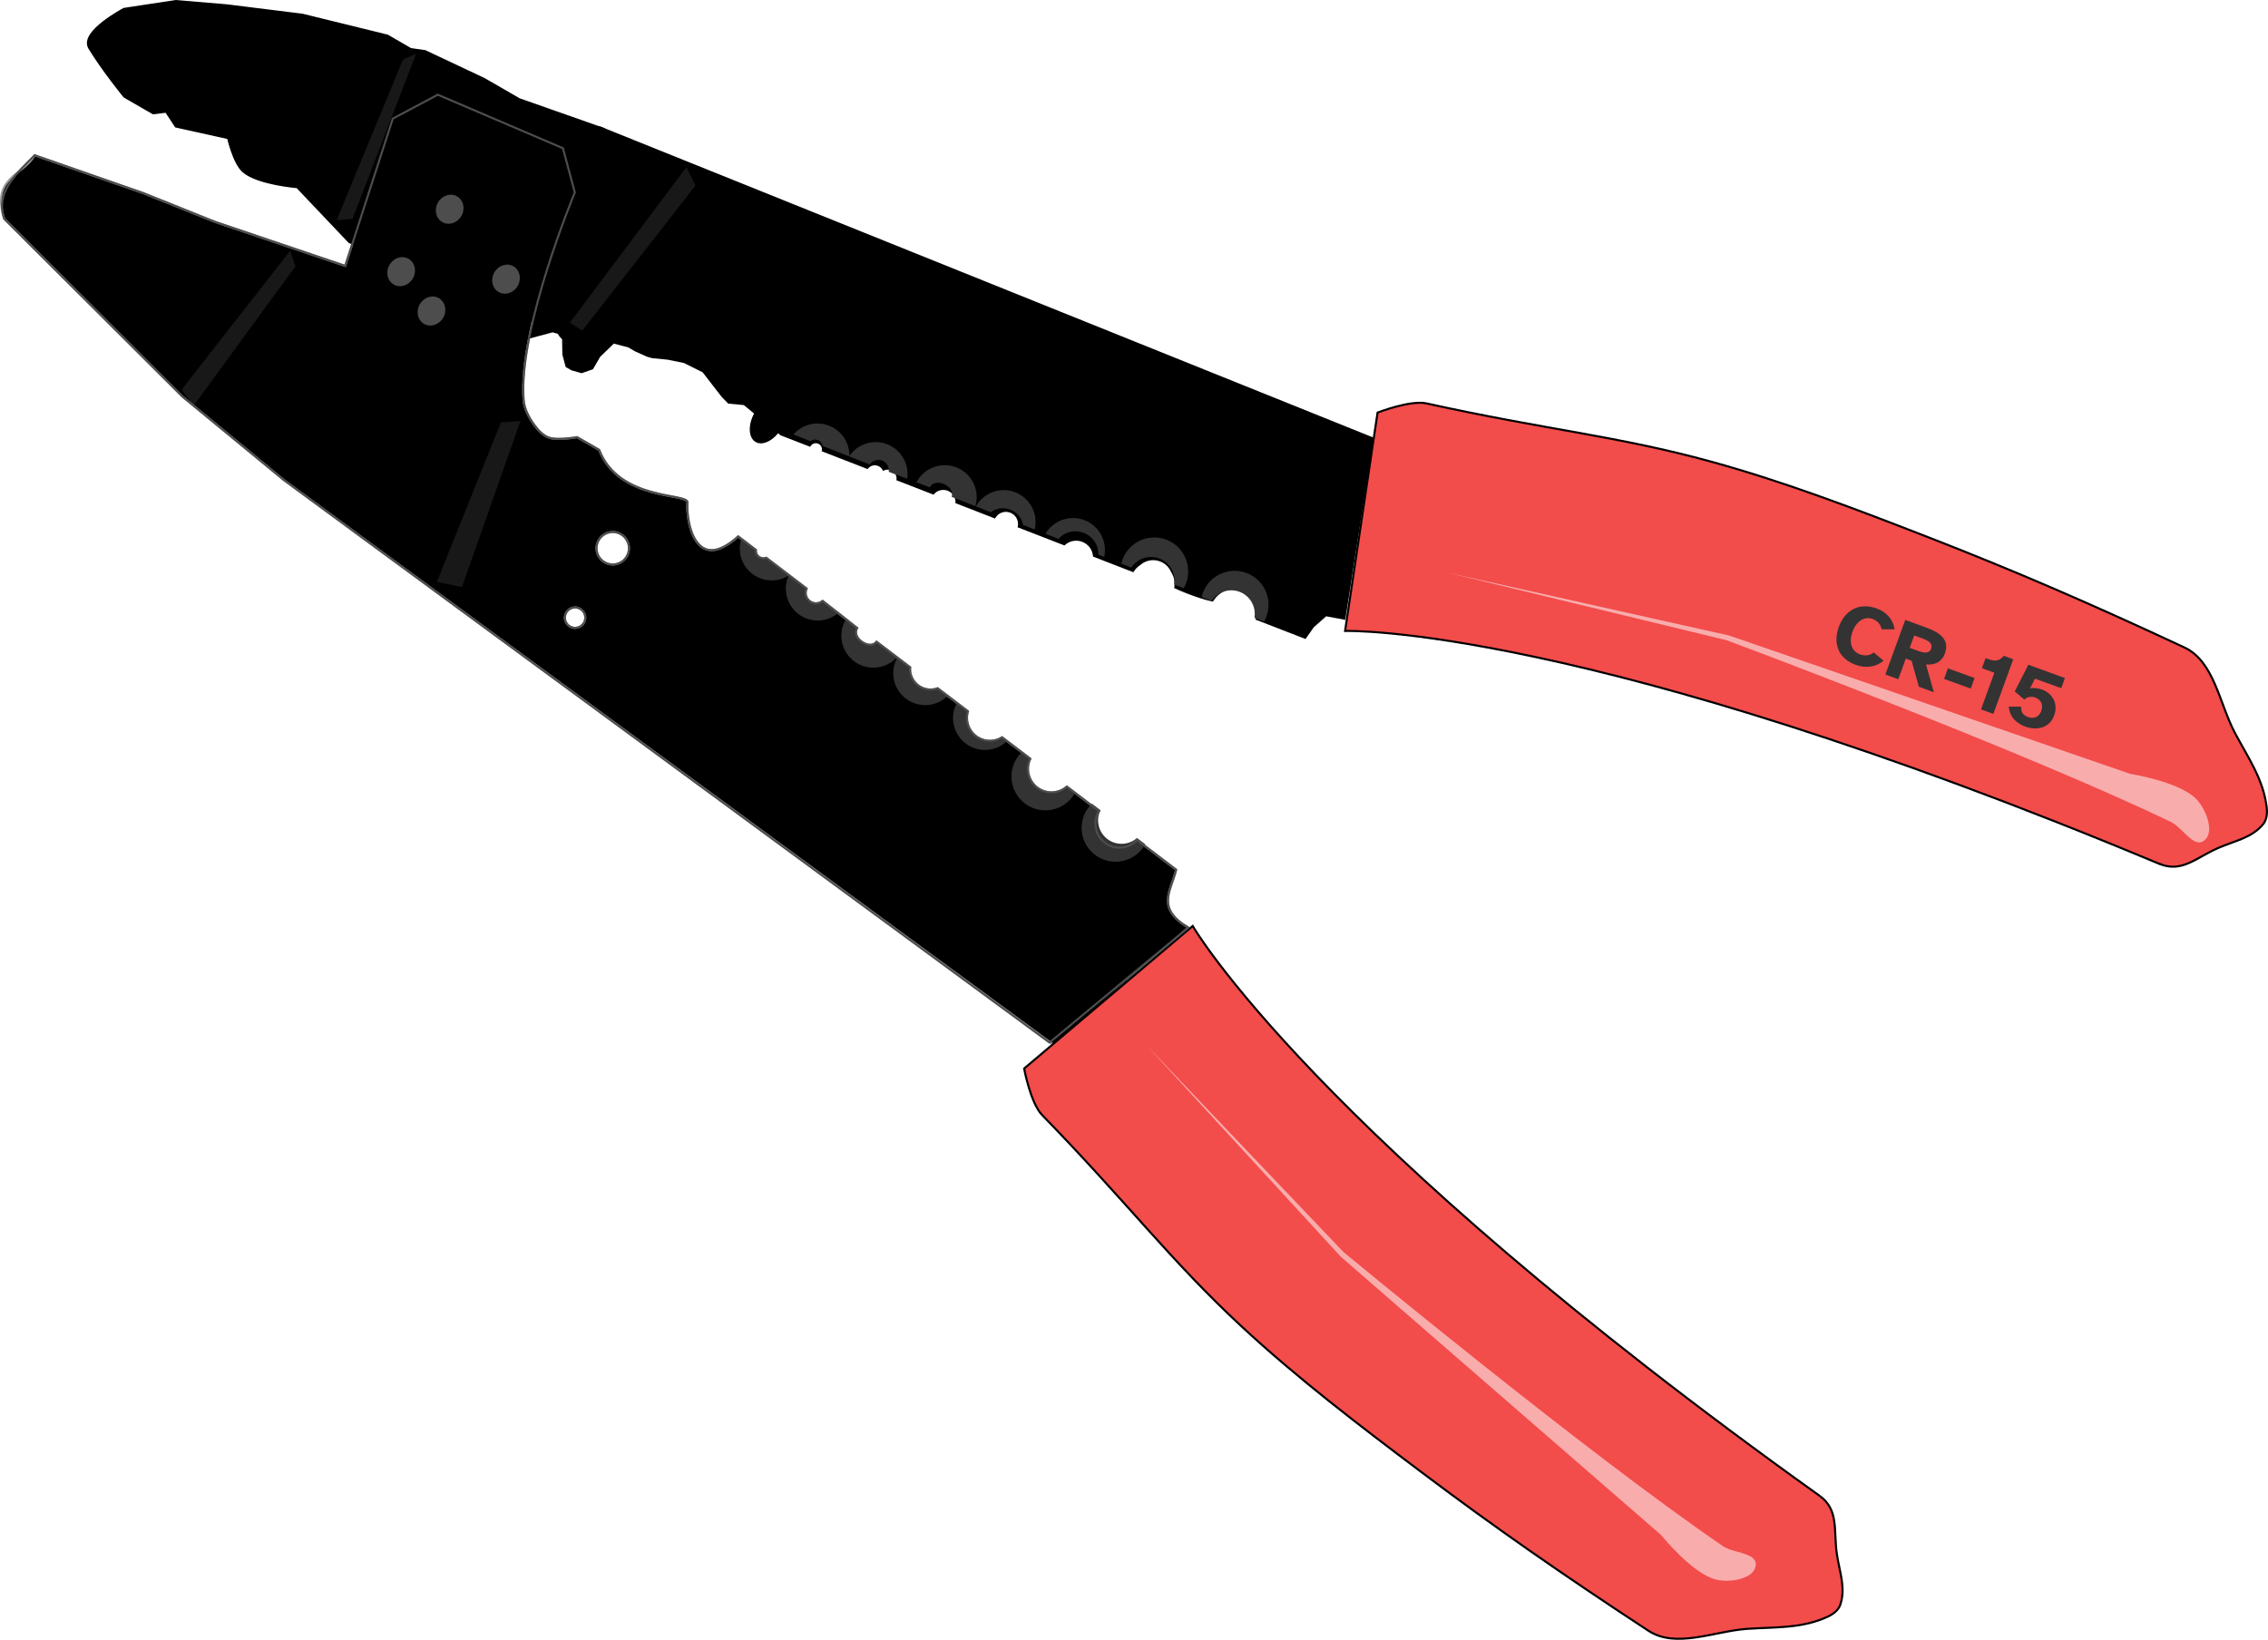<?xml version="1.0" encoding="UTF-8" standalone="no"?>
<!-- Created with Inkscape (http://www.inkscape.org/) -->

<svg
   xmlns:dc="http://purl.org/dc/elements/1.1/"
   xmlns:cc="http://creativecommons.org/ns#"
   xmlns:rdf="http://www.w3.org/1999/02/22-rdf-syntax-ns#"
   xmlns:svg="http://www.w3.org/2000/svg"
   xmlns="http://www.w3.org/2000/svg"
   xmlns:sodipodi="http://sodipodi.sourceforge.net/DTD/sodipodi-0.dtd"
   xmlns:inkscape="http://www.inkscape.org/namespaces/inkscape"
   width="127.175mm"
   height="91.963mm"
   viewBox="0 0 127.175 91.963"
   version="1.1"
   id="svg8"
   sodipodi:docname="wire-crimper.svg"
   inkscape:version="0.92.5 (0.92.5+69)"
   inkscape:export-filename="/home/algot/Documents/runeman.org/clipart/2022/wire-crimper.png"
   inkscape:export-xdpi="59.676704"
   inkscape:export-ydpi="59.676704">
  <title
     id="title1194">Crimping Tools</title>
  <defs
     id="defs2">
    <filter
       inkscape:collect="always"
       style="color-interpolation-filters:sRGB"
       id="filter853"
       x="-0.029"
       width="1.059"
       y="-0.129"
       height="1.259">
      <feGaussianBlur
         inkscape:collect="always"
         stdDeviation="0.475"
         id="feGaussianBlur855" />
    </filter>
    <filter
       inkscape:collect="always"
       style="color-interpolation-filters:sRGB"
       id="filter1096"
       x="-0.384"
       width="1.768"
       y="-0.103"
       height="1.206">
      <feGaussianBlur
         inkscape:collect="always"
         stdDeviation="0.381"
         id="feGaussianBlur1098" />
    </filter>
    <filter
       inkscape:collect="always"
       style="color-interpolation-filters:sRGB"
       id="filter1100"
       x="-0.336"
       width="1.672"
       y="-0.12"
       height="1.239">
      <feGaussianBlur
         inkscape:collect="always"
         stdDeviation="0.441"
         id="feGaussianBlur1102" />
    </filter>
    <filter
       inkscape:collect="always"
       style="color-interpolation-filters:sRGB"
       id="filter1104"
       x="-0.401"
       width="1.803"
       y="-0.085"
       height="1.17">
      <feGaussianBlur
         inkscape:collect="always"
         stdDeviation="0.314"
         id="feGaussianBlur1106" />
    </filter>
    <filter
       inkscape:collect="always"
       style="color-interpolation-filters:sRGB"
       id="filter1108"
       x="-0.336"
       width="1.671"
       y="-0.09"
       height="1.18">
      <feGaussianBlur
         inkscape:collect="always"
         stdDeviation="0.333"
         id="feGaussianBlur1110" />
    </filter>
  </defs>
  <sodipodi:namedview
     id="base"
     pagecolor="#ffffff"
     bordercolor="#666666"
     borderopacity="1.0"
     inkscape:pageopacity="0.0"
     inkscape:pageshadow="2"
     inkscape:zoom="0.70710678"
     inkscape:cx="-28.915713"
     inkscape:cy="131.49526"
     inkscape:document-units="mm"
     inkscape:current-layer="layer1"
     showgrid="false"
     inkscape:snap-global="false"
     inkscape:window-width="1366"
     inkscape:window-height="703"
     inkscape:window-x="0"
     inkscape:window-y="0"
     inkscape:window-maximized="1" />
  <g
     inkscape:label="drawing"
     inkscape:groupmode="layer"
     id="layer1"
     style="opacity:1"
     transform="translate(-61.63,-91.331)">
    <path
       style="opacity:1;fill:#000000;stroke:#999999;stroke-width:0.115;stroke-linecap:butt;stroke-linejoin:miter;stroke-opacity:1"
       d="m 93.195,99.643 -7.016,-3.001 -2.524,1.342 -2.668,8.258 -7.319,-2.476 -3.977,-1.596 -6.118,-2.132 c -0.624,1.14 -2.462,1.213 -1.707,3.563 l 9.992,9.968 5.693,4.686 43.192,31.695 7.517,-6.601 c -1.828,-1.09 -0.977,-2.029 -0.678,-3.242 l -2.195,-1.671 c -0.426,0.462 -1.115,0.567 -1.659,0.253 -0.642,-0.371 -0.862,-1.193 -0.491,-1.835 0.008,-0.012 0.015,-0.024 0.024,-0.036 l -1.807,-1.375 c -0.424,0.369 -1.035,0.429 -1.522,0.148 -0.596,-0.344 -0.826,-1.089 -0.529,-1.71 l -1.578,-1.202 c -0.404,0.253 -0.915,0.263 -1.328,0.025 -0.516,-0.299 -0.76,-0.912 -0.59,-1.484 l -1.696,-1.291 c -0.321,0.119 -0.679,0.089 -0.976,-0.083 -0.387,-0.224 -0.609,-0.65 -0.57,-1.094 l -1.879,-1.431 c -0.203,0.233 -0.49,0.2 -0.758,0.046 -0.309,-0.178 -0.511,-0.509 -0.333,-0.818 -0.64,-0.511 -1.287,-1.015 -1.936,-1.518 -0.188,0.154 -0.451,0.175 -0.661,0.054 -0.26,-0.151 -0.364,-0.475 -0.239,-0.748 -0.751,-0.576 -1.504,-1.151 -2.259,-1.725 -0.122,0.048 -0.258,0.038 -0.372,-0.027 -0.147,-0.085 -0.23,-0.248 -0.212,-0.417 -0.331,-0.252 -0.661,-0.503 -0.992,-0.756 -2.383,2.158 -2.927,-0.781 -2.845,-1.908 0.039,-0.531 -3.838,-0.067 -4.951,-2.943 l -1.238,-0.715 c 0,0 -1.095,0.204 -1.593,0.021 -0.336,-0.124 -0.599,-0.418 -0.81,-0.708 -0.297,-0.409 -0.554,-0.89 -0.595,-1.393 -0.323,-3.983 2.871,-11.64 2.871,-11.64 z m 3.249,21.647 c 0.435,0.251 0.584,0.807 0.333,1.242 -0.251,0.435 -0.807,0.584 -1.242,0.333 -0.435,-0.251 -0.584,-0.807 -0.333,-1.242 0.251,-0.435 0.807,-0.584 1.242,-0.333 z m -2.28,4.185 c 0.274,0.158 0.367,0.509 0.209,0.782 -0.158,0.274 -0.508,0.367 -0.782,0.209 -0.274,-0.158 -0.368,-0.508 -0.21,-0.782 0.158,-0.274 0.509,-0.368 0.783,-0.21 z"
       id="path880"
       inkscape:connector-curvature="0"
       sodipodi:nodetypes="ccccccccccccccccccccccccccccccccccccscccscccsssssccccc" />
    <path
       style="fill:#f24c4b;fill-opacity:1;stroke:#000000;stroke-width:0.115;stroke-linecap:butt;stroke-linejoin:miter;stroke-opacity:1"
       d="m 182.704,139.774 c -32.24,-13.479 -45.65,-13.059 -45.65,-13.059 l 1.821,-12.246 c 0,0 1.837,-0.715 2.746,-0.514 6.702,1.48 10.725,1.825 15.961,3.266 4.164,1.146 8.21,2.699 12.235,4.264 4.835,1.88 9.116,3.737 14.294,6.153 1.681,0.784 1.966,3.149 2.835,4.786 0.749,1.411 1.595,2.595 1.786,4.18 0.038,0.317 0.01,0.691 -0.192,0.939 -0.639,0.783 -1.598,0.938 -2.524,1.342 -1.26,0.549 -2.044,1.417 -3.312,0.887 z"
       id="path21"
       inkscape:connector-curvature="0"
       sodipodi:nodetypes="sccsssssssss" />
    <g
       aria-label="CR-15"
       transform="matrix(1.076,0.392,-0.392,1.076,100.57,-78.595)"
       style="font-style:normal;font-variant:normal;font-weight:bold;font-stretch:normal;font-size:4.261px;line-height:1.25;font-family:'Atkinson Hyperlegible';-inkscape-font-specification:'Atkinson Hyperlegible Bold';text-align:center;letter-spacing:0px;word-spacing:0px;text-anchor:middle;fill:#333333;stroke-width:0.133"
       id="text25">
      <path
         d="m 115.372,150.547 c 0.537,0 0.971,-0.251 1.202,-0.656 l -0.592,-0.217 c -0.132,0.247 -0.392,0.32 -0.605,0.32 -0.405,0 -0.716,-0.324 -0.716,-0.92 0,-0.579 0.311,-0.92 0.707,-0.92 0.23,0 0.464,0.094 0.592,0.324 l 0.597,-0.217 c -0.217,-0.401 -0.631,-0.66 -1.167,-0.66 -0.882,0 -1.44,0.575 -1.44,1.474 0,0.908 0.537,1.474 1.423,1.474 z"
         style="font-style:normal;font-variant:normal;font-weight:bold;font-stretch:normal;font-family:'Atkinson Hyperlegible';-inkscape-font-specification:'Atkinson Hyperlegible Bold';fill:#333333;stroke-width:0.133"
         id="path1145"
         inkscape:connector-curvature="0" />
      <path
         d="m 117.562,150.496 v -1.074 h 0.303 l 0.771,1.074 h 0.78 l -0.827,-1.146 c 0.541,-0.145 0.686,-0.494 0.686,-0.818 0,-0.707 -0.554,-0.882 -1.291,-0.882 h -1.095 v 2.846 z m 0,-2.28 h 0.443 c 0.315,0 0.558,0.06 0.558,0.324 0,0.264 -0.243,0.32 -0.558,0.32 h -0.443 z"
         style="font-style:normal;font-variant:normal;font-weight:bold;font-stretch:normal;font-family:'Atkinson Hyperlegible';-inkscape-font-specification:'Atkinson Hyperlegible Bold';fill:#333333;stroke-width:0.133"
         id="path1147"
         inkscape:connector-curvature="0" />
      <path
         d="m 121.052,149.712 v -0.55 h -1.389 v 0.55 z"
         style="font-style:normal;font-variant:normal;font-weight:bold;font-stretch:normal;font-family:'Atkinson Hyperlegible';-inkscape-font-specification:'Atkinson Hyperlegible Bold';fill:#333333;stroke-width:0.133"
         id="path1149"
         inkscape:connector-curvature="0" />
      <path
         d="m 121.227,148.587 h 0.648 v 1.909 h 0.643 v -2.846 h -0.49 c -0.153,0.383 -0.354,0.413 -0.801,0.413 z"
         style="font-style:normal;font-variant:normal;font-weight:bold;font-stretch:normal;font-family:'Atkinson Hyperlegible';-inkscape-font-specification:'Atkinson Hyperlegible Bold';fill:#333333;stroke-width:0.133"
         id="path1151"
         inkscape:connector-curvature="0" />
      <path
         d="m 124.192,150.547 c 0.614,0 1.15,-0.341 1.15,-0.993 0,-0.66 -0.49,-0.993 -0.997,-0.993 -0.2,0 -0.435,0.055 -0.567,0.149 l 0.064,-0.533 h 1.368 v -0.528 h -1.905 l -0.179,1.457 0.575,0.213 c 0.098,-0.179 0.26,-0.277 0.469,-0.277 0.264,0 0.503,0.162 0.503,0.511 0,0.332 -0.217,0.511 -0.516,0.511 -0.209,0 -0.405,-0.089 -0.486,-0.366 l -0.562,0.205 c 0.179,0.422 0.588,0.643 1.082,0.643 z"
         style="font-style:normal;font-variant:normal;font-weight:bold;font-stretch:normal;font-family:'Atkinson Hyperlegible';-inkscape-font-specification:'Atkinson Hyperlegible Bold';fill:#333333;stroke-width:0.133"
         id="path1153"
         inkscape:connector-curvature="0" />
    </g>
    <path
       style="opacity:0.733;fill:#ffffff;stroke:none;stroke-width:0.265px;stroke-linecap:butt;stroke-linejoin:miter;stroke-opacity:1;filter:url(#filter853)"
       d="m 120.121,134.281 13.494,-4.233 20.376,-3.952 c 0,0 2.285,-0.885 3.437,-0.546 0.661,0.195 1.615,0.964 1.323,1.587 -0.262,0.559 -1.236,-0.047 -1.852,0 -8.184,0.619 -23.283,3.175 -23.283,3.175 z"
       id="path27"
       inkscape:connector-curvature="0"
       sodipodi:nodetypes="cccssscc"
       transform="matrix(0.992,0.573,-0.573,0.992,100.57,-78.595)" />
    <path
       sodipodi:nodetypes="sccsssssssss"
       inkscape:connector-curvature="0"
       id="path857"
       d="M 163.641,175.202 C 135.21,154.885 128.509,143.262 128.509,143.262 l -9.453,7.994 c 0,0 0.359,1.938 1.009,2.606 4.786,4.919 7.197,8.158 11.178,11.851 3.166,2.937 6.616,5.56 10.066,8.158 4.144,3.121 7.976,5.784 12.756,8.915 1.551,1.016 3.712,0.014 5.562,-0.109 1.594,-0.106 3.045,-0.01 4.494,-0.682 0.29,-0.134 0.593,-0.356 0.697,-0.658 0.329,-0.955 -0.043,-1.853 -0.188,-2.853 -0.196,-1.36 0.129,-2.484 -0.989,-3.283 z"
       style="fill:#f24c4b;fill-opacity:1;stroke:#000000;stroke-width:0.115;stroke-linecap:butt;stroke-linejoin:miter;stroke-opacity:1" />
    <path
       sodipodi:nodetypes="cccssscc"
       inkscape:connector-curvature="0"
       id="path859"
       d="m 117.74,173.704 13.494,-4.233 20.376,-3.952 c 0,0 2.285,-0.885 3.437,-0.546 0.661,0.195 1.615,0.964 1.323,1.587 -0.262,0.559 -1.236,-0.047 -1.852,0 -8.184,0.619 -23.283,3.175 -23.283,3.175 z"
       style="opacity:0.733;fill:#ffffff;stroke:none;stroke-width:0.265px;stroke-linecap:butt;stroke-linejoin:miter;stroke-opacity:1;filter:url(#filter853)"
       transform="matrix(0.992,0.573,0.573,-0.992,-90.476,254.73)" />
    <path
       style="opacity:1;fill:#333333;fill-opacity:1;stroke:none;stroke-width:0.115;stroke-linecap:round;stroke-linejoin:bevel;stroke-miterlimit:4;stroke-dasharray:none"
       d="m 105.864,123.581 a 1.79,1.79 45 0 0 0.725,2.31 1.79,1.79 45 0 0 2.039,-0.176 c -0.291,-0.227 -0.579,-0.457 -0.871,-0.683 -0.188,0.154 -0.451,0.175 -0.661,0.054 -0.26,-0.151 -0.364,-0.475 -0.239,-0.748 -0.33,-0.253 -0.662,-0.505 -0.992,-0.758 z"
       id="path903"
       inkscape:connector-curvature="0" />
    <path
       style="fill:#333333;stroke:none;stroke-width:0.303px;stroke-linecap:butt;stroke-linejoin:miter;stroke-opacity:1"
       d="m 103.198,121.548 a 1.79,1.79 45 0 0 0.809,2.093 1.79,1.79 45 0 0 1.87,-0.051 c -0.426,-0.326 -0.852,-0.651 -1.279,-0.977 a 0.43,0.43 0 0 1 -0.372,-0.027 0.43,0.43 0 0 1 -0.212,-0.417 c -0.272,-0.207 -0.544,-0.414 -0.816,-0.621 z"
       id="path905"
       inkscape:connector-curvature="0" />
    <path
       style="opacity:1;fill:#333333;fill-opacity:1;stroke:none;stroke-width:0.115;stroke-linecap:round;stroke-linejoin:bevel;stroke-miterlimit:4;stroke-dasharray:none"
       d="m 109.067,126.06 a 1.79,1.79 45 0 0 -0.018,0.028 1.79,1.79 45 0 0 0.655,2.446 1.79,1.79 45 0 0 2.218,-0.346 l -1.138,-0.866 c -0.203,0.233 -0.49,0.2 -0.758,0.046 -0.309,-0.178 -0.511,-0.509 -0.333,-0.818 -0.207,-0.165 -0.418,-0.327 -0.626,-0.491 z"
       id="circle912"
       inkscape:connector-curvature="0" />
    <path
       style="opacity:1;fill:#333333;fill-opacity:1;stroke:none;stroke-width:0.115;stroke-linecap:round;stroke-linejoin:bevel;stroke-miterlimit:4;stroke-dasharray:none"
       d="m 111.948,128.208 a 1.79,1.79 45 0 0 0.666,2.427 1.79,1.79 45 0 0 2.154,-0.281 l -0.557,-0.424 c -0.321,0.119 -0.679,0.089 -0.976,-0.083 -0.387,-0.224 -0.609,-0.65 -0.57,-1.094 z"
       id="circle914"
       inkscape:connector-curvature="0" />
    <path
       style="opacity:1;fill:#333333;fill-opacity:1;stroke:none;stroke-width:0.115;stroke-linecap:round;stroke-linejoin:bevel;stroke-miterlimit:4;stroke-dasharray:none"
       d="m 115.286,130.749 a 1.79,1.79 45 0 0 0.68,2.4 1.79,1.79 45 0 0 2.133,-0.259 l -0.275,-0.21 c -0.404,0.253 -0.915,0.263 -1.328,0.025 -0.516,-0.299 -0.76,-0.912 -0.59,-1.484 z"
       id="circle916"
       inkscape:connector-curvature="0" />
    <path
       style="opacity:1;fill:#333333;fill-opacity:1;stroke:none;stroke-width:0.122;stroke-linecap:round;stroke-linejoin:bevel;stroke-miterlimit:4;stroke-dasharray:none"
       d="m 118.922,133.517 a 1.9,1.9 0 0 0 -0.319,0.408 1.9,1.9 0 0 0 0.695,2.595 1.9,1.9 0 0 0 2.595,-0.695 1.9,1.9 0 0 0 0.017,-0.032 l -0.459,-0.349 c -0.424,0.369 -1.035,0.429 -1.522,0.148 -0.596,-0.344 -0.826,-1.089 -0.529,-1.71 z"
       id="circle918"
       inkscape:connector-curvature="0" />
    <path
       style="opacity:1;fill:#000000;fill-opacity:1;stroke:none;stroke-width:0.115;stroke-linecap:round;stroke-linejoin:bevel;stroke-miterlimit:4;stroke-dasharray:none"
       d="m 138.653,115.875 -43.411,-17.469 -4.023,11.937 1.397,-0.374 0.29,0.083 0.09,0.137 0.153,0.173 0.014,0.852 0.187,0.699 0.317,0.183 0.579,0.165 0.636,-0.224 0.402,-0.696 0.765,-0.74 0.806,0.212 0.38,0.219 0.669,0.302 0.29,0.083 0.879,0.086 0.906,0.185 1.049,0.521 1.063,1.373 0.37,0.382 0.879,0.085 0.574,0.472 c -0.352,0.665 -0.314,1.366 0.088,1.598 0.343,0.197 0.859,-0.003 1.259,-0.489 l 0.139,0.114 1.663,0.645 c 0.005,-0.011 0.01,-0.02 0.015,-0.03 0.095,-0.165 0.305,-0.221 0.47,-0.126 0.14,0.081 0.205,0.249 0.155,0.404 l 2.577,1 c 0.146,-0.21 0.429,-0.273 0.65,-0.145 0.098,0.057 0.173,0.145 0.213,0.25 0.156,-0.094 0.351,-0.097 0.51,-0.006 0.184,0.107 0.281,0.318 0.242,0.528 l 2.083,0.808 c 0.21,-0.272 0.589,-0.346 0.887,-0.175 0.23,0.133 0.363,0.387 0.341,0.652 l 2.219,0.862 c 0.006,-0.011 0.011,-0.022 0.018,-0.034 0.188,-0.326 0.605,-0.438 0.931,-0.25 0.269,0.156 0.399,0.474 0.315,0.774 l 2.628,1.02 c 0.304,-0.294 0.766,-0.352 1.132,-0.14 0.275,0.159 0.452,0.446 0.471,0.763 l 2.263,0.879 c 0.001,-0.002 0.002,-0.004 0.003,-0.006 0.093,-0.159 0.222,-0.294 0.378,-0.395 0.353,-0.314 0.867,-0.366 1.276,-0.131 0.207,0.12 0.369,0.305 0.462,0.526 0.17,0.268 0.23,0.588 0.168,0.892 1.012,0.474 2.038,0.754 2.177,0.757 0.396,-0.684 1.271,-0.919 1.956,-0.524 0.685,0.395 0.846,0.791 0.451,1.476 -0.012,0.019 -0.024,0.037 -0.036,0.056 l 2.817,1.093 0.465,-0.66 0.692,-0.613 1.073,0.198 z"
       id="path968"
       inkscape:connector-curvature="0"
       sodipodi:nodetypes="cccccccccccccccccccccccccccccccccccccccccscccccccccccccccccccc" />
    <path
       id="path170"
       d="m 122.856,136.401 a 1.9,1.9 0 0 0 -0.319,0.408 1.9,1.9 0 0 0 0.695,2.595 1.9,1.9 0 0 0 2.595,-0.695 1.9,1.9 0 0 0 0.017,-0.032 l -0.459,-0.349 c -0.424,0.369 -1.035,0.429 -1.522,0.148 -0.596,-0.344 -0.826,-1.089 -0.529,-1.71 z"
       style="opacity:1;fill:#333333;fill-opacity:1;stroke:none;stroke-width:0.122;stroke-linecap:round;stroke-linejoin:bevel;stroke-miterlimit:4;stroke-dasharray:none"
       inkscape:connector-curvature="0" />
    <path
       id="path174"
       d="m 109.242,116.923 a 1.79,1.79 45 0 1 2.351,-0.577 1.79,1.79 45 0 1 0.906,1.835 c -0.345,-0.131 -0.691,-0.259 -1.035,-0.391 0.034,-0.24 -0.084,-0.477 -0.296,-0.594 -0.264,-0.144 -0.594,-0.065 -0.764,0.183 -0.387,-0.151 -0.775,-0.304 -1.162,-0.456 z"
       style="opacity:1;fill:#333333;fill-opacity:1;stroke:none;stroke-width:0.115;stroke-linecap:round;stroke-linejoin:bevel;stroke-miterlimit:4;stroke-dasharray:none"
       inkscape:connector-curvature="0" />
    <path
       inkscape:connector-curvature="0"
       id="path176"
       d="m 106.122,115.696 a 1.79,1.79 45 0 1 2.209,-0.393 1.79,1.79 45 0 1 0.925,1.626 c -0.499,-0.196 -0.999,-0.391 -1.498,-0.588 a 0.43,0.43 0 0 0 -0.216,-0.304 0.43,0.43 0 0 0 -0.466,0.035 c -0.318,-0.125 -0.636,-0.251 -0.954,-0.376 z"
       style="fill:#333333;stroke:none;stroke-width:0.303px;stroke-linecap:butt;stroke-linejoin:miter;stroke-opacity:1" />
    <path
       id="path178"
       d="m 113.022,118.378 a 1.79,1.79 45 0 1 0.015,-0.03 1.79,1.79 45 0 1 2.431,-0.707 1.79,1.79 45 0 1 0.854,2.076 l -1.33,-0.524 c 0.094,-0.294 -0.083,-0.523 -0.353,-0.672 -0.312,-0.172 -0.7,-0.173 -0.872,0.139 -0.248,-0.091 -0.496,-0.188 -0.744,-0.281 z"
       style="opacity:1;fill:#333333;fill-opacity:1;stroke:none;stroke-width:0.115;stroke-linecap:round;stroke-linejoin:bevel;stroke-miterlimit:4;stroke-dasharray:none"
       inkscape:connector-curvature="0" />
    <path
       id="path180"
       d="m 116.352,119.728 a 1.79,1.79 45 0 1 2.421,-0.688 1.79,1.79 45 0 1 0.876,1.987 l -0.652,-0.257 c -0.065,-0.336 -0.276,-0.627 -0.577,-0.792 -0.392,-0.214 -0.872,-0.184 -1.231,0.079 z"
       style="opacity:1;fill:#333333;fill-opacity:1;stroke:none;stroke-width:0.115;stroke-linecap:round;stroke-linejoin:bevel;stroke-miterlimit:4;stroke-dasharray:none"
       inkscape:connector-curvature="0" />
    <path
       id="path182"
       d="m 120.255,121.266 a 1.79,1.79 45 0 1 2.405,-0.662 1.79,1.79 45 0 1 0.884,1.959 l -0.322,-0.127 c 0.007,-0.477 -0.249,-0.919 -0.667,-1.149 -0.523,-0.287 -1.174,-0.177 -1.575,0.265 z"
       style="opacity:1;fill:#333333;fill-opacity:1;stroke:none;stroke-width:0.115;stroke-linecap:round;stroke-linejoin:bevel;stroke-miterlimit:4;stroke-dasharray:none"
       inkscape:connector-curvature="0" />
    <path
       id="path184"
       d="m 124.506,122.942 a 1.9,1.9 0 0 1 0.184,-0.484 1.9,1.9 0 0 1 2.58,-0.75 1.9,1.9 0 0 1 0.75,2.58 1.9,1.9 0 0 1 -0.019,0.032 l -0.537,-0.212 c 0.096,-0.554 -0.17,-1.108 -0.662,-1.379 -0.603,-0.331 -1.36,-0.142 -1.736,0.434 z"
       style="opacity:1;fill:#333333;fill-opacity:1;stroke:none;stroke-width:0.122;stroke-linecap:round;stroke-linejoin:bevel;stroke-miterlimit:4;stroke-dasharray:none"
       inkscape:connector-curvature="0" />
    <path
       inkscape:connector-curvature="0"
       style="opacity:1;fill:#333333;fill-opacity:1;stroke:none;stroke-width:0.122;stroke-linecap:round;stroke-linejoin:bevel;stroke-miterlimit:4;stroke-dasharray:none"
       d="m 129.011,124.813 a 1.9,1.9 0 0 1 0.184,-0.484 1.9,1.9 0 0 1 2.58,-0.75 1.9,1.9 0 0 1 0.75,2.58 1.9,1.9 0 0 1 -0.019,0.032 l -0.537,-0.212 c 0.096,-0.554 -0.17,-1.108 -0.662,-1.379 -0.603,-0.331 -1.36,-0.142 -1.736,0.434 z"
       id="path186" />
    <path
       style="opacity:1;fill:#000000;stroke:#000000;stroke-width:0.303px;stroke-linecap:butt;stroke-linejoin:miter;stroke-opacity:1"
       d="M 95.361,98.619 90.707,96.982 88.739,95.846 85.438,94.29 84.63,94.174 83.318,93.416 78.568,92.249 74.323,91.722 71.486,91.484 68.608,91.922 c 0,0 -2.372,1.263 -1.889,2.059 0.742,1.222 1.943,2.696 1.943,2.696 l 1.575,0.909 0.752,-0.091 0.56,0.848 2.948,0.652 c 0,0 0.319,1.433 0.837,1.883 0.786,0.683 3.003,0.859 3.003,0.859 l 2.937,3.095 10.524,4.501 z"
       id="path172"
       inkscape:connector-curvature="0"
       sodipodi:nodetypes="ccccccccccscccccscccc" />
    <path
       style="opacity:0.321;fill:#e6e6e6;stroke:none;stroke-width:0.265px;stroke-linecap:butt;stroke-linejoin:miter;stroke-opacity:1;filter:url(#filter1108)"
       d="m 77.126,150.553 1.587,8.467 -1.191,0.397 -1.191,-8.334 z"
       id="path189"
       inkscape:connector-curvature="0"
       transform="matrix(0.992,0.573,-0.573,0.992,100.57,-78.595)" />
    <path
       inkscape:connector-curvature="0"
       id="path1020"
       d="m 62.706,149.627 1.587,8.467 -1.191,0.397 -1.191,-8.334 z"
       style="opacity:0.321;fill:#e6e6e6;stroke:none;stroke-width:0.265px;stroke-linecap:butt;stroke-linejoin:miter;stroke-opacity:1;filter:url(#filter1096)"
       transform="matrix(-0.752,-0.434,-0.578,1.001,211.542,-17.169)" />
    <path
       transform="matrix(0.572,0.291,-0.529,1.04,128.25,-79.515)"
       style="opacity:0.321;fill:#e6e6e6;stroke:none;stroke-width:0.265px;stroke-linecap:butt;stroke-linejoin:miter;stroke-opacity:1;filter:url(#filter1100)"
       d="m 62.706,149.627 1.587,8.467 -1.191,0.397 -1.191,-8.334 z"
       id="path1022"
       inkscape:connector-curvature="0" />
    <path
       transform="matrix(-1.043,-0.602,-0.612,1.061,257.097,-20.304)"
       style="opacity:0.321;fill:#e6e6e6;stroke:none;stroke-width:0.265px;stroke-linecap:butt;stroke-linejoin:miter;stroke-opacity:1;filter:url(#filter1104)"
       d="m 62.706,149.627 1.084,8.838 -0.687,0.026 -1.191,-8.334 z"
       id="path1024"
       inkscape:connector-curvature="0"
       sodipodi:nodetypes="ccccc" />
    <ellipse
       style="opacity:1;fill:#4d4d4d;fill-opacity:1;stroke:none;stroke-width:0.286;stroke-linecap:round;stroke-linejoin:bevel;stroke-miterlimit:4;stroke-dasharray:none"
       id="path1026"
       cx="126.743"
       cy="45.833"
       rx="0.758"
       ry="0.833"
       transform="rotate(30)" />
    <ellipse
       ry="0.833"
       rx="0.758"
       cy="47.651"
       cx="131.44"
       id="ellipse1028"
       style="opacity:1;fill:#4d4d4d;fill-opacity:1;stroke:none;stroke-width:0.286;stroke-linecap:round;stroke-linejoin:bevel;stroke-miterlimit:4;stroke-dasharray:none"
       transform="rotate(30)" />
    <ellipse
       style="opacity:1;fill:#4d4d4d;fill-opacity:1;stroke:none;stroke-width:0.286;stroke-linecap:round;stroke-linejoin:bevel;stroke-miterlimit:4;stroke-dasharray:none"
       id="ellipse1030"
       cx="128.713"
       cy="51.288"
       rx="0.758"
       ry="0.833"
       transform="rotate(30)" />
    <ellipse
       ry="0.833"
       rx="0.758"
       cy="50.227"
       cx="126.137"
       id="ellipse1112"
       style="opacity:1;fill:#4d4d4d;fill-opacity:1;stroke:none;stroke-width:0.286;stroke-linecap:round;stroke-linejoin:bevel;stroke-miterlimit:4;stroke-dasharray:none"
       transform="rotate(30)" />
    <path
       id="path1120"
       d="m 93.195,99.643 -7.016,-3.001 -2.524,1.342 -2.668,8.258 -7.319,-2.476 -3.977,-1.596 -6.118,-2.132 c -1.047,1.051 -2.212,2.069 -1.707,3.563 l 9.992,9.968 5.693,4.686 42.929,31.543 7.779,-6.449 c -1.828,-1.09 -0.977,-2.029 -0.678,-3.242 l -2.195,-1.671 c -0.426,0.462 -1.115,0.567 -1.659,0.253 -0.642,-0.371 -0.862,-1.193 -0.491,-1.835 0.008,-0.012 0.015,-0.024 0.024,-0.036 l -1.807,-1.375 c -0.424,0.369 -1.035,0.429 -1.522,0.148 -0.596,-0.344 -0.826,-1.089 -0.529,-1.71 l -1.578,-1.202 c -0.404,0.253 -0.915,0.263 -1.328,0.025 -0.516,-0.299 -0.76,-0.912 -0.59,-1.484 l -1.696,-1.291 c -0.321,0.119 -0.679,0.089 -0.976,-0.083 -0.387,-0.224 -0.609,-0.65 -0.57,-1.094 l -1.879,-1.431 c -0.203,0.233 -0.49,0.2 -0.758,0.046 -0.309,-0.178 -0.511,-0.509 -0.333,-0.818 -0.64,-0.511 -1.287,-1.015 -1.936,-1.518 -0.188,0.154 -0.451,0.175 -0.661,0.054 -0.26,-0.151 -0.364,-0.475 -0.239,-0.748 -0.751,-0.576 -1.504,-1.151 -2.259,-1.725 -0.122,0.048 -0.258,0.038 -0.372,-0.027 -0.147,-0.085 -0.23,-0.248 -0.212,-0.417 -0.331,-0.252 -0.661,-0.503 -0.992,-0.756 -2.383,2.158 -2.927,-0.781 -2.845,-1.908 0.039,-0.531 -3.838,-0.067 -4.951,-2.943 l -1.238,-0.715 c 0,0 -1.095,0.204 -1.593,0.021 -0.336,-0.124 -0.599,-0.418 -0.81,-0.708 -0.297,-0.409 -0.554,-0.89 -0.595,-1.393 -0.323,-3.983 2.871,-11.64 2.871,-11.64 z m 3.249,21.647 c 0.435,0.251 0.584,0.807 0.333,1.242 -0.251,0.435 -0.807,0.584 -1.242,0.333 -0.435,-0.251 -0.584,-0.807 -0.333,-1.242 0.251,-0.435 0.807,-0.584 1.242,-0.333 z m -2.28,4.185 c 0.274,0.158 0.367,0.509 0.209,0.782 -0.158,0.274 -0.508,0.367 -0.782,0.209 -0.274,-0.158 -0.368,-0.508 -0.21,-0.782 0.158,-0.274 0.509,-0.368 0.783,-0.21 z"
       style="opacity:1;fill:none;stroke:#4d4d4d;stroke-width:0.115;stroke-linecap:butt;stroke-linejoin:miter;stroke-opacity:1"
       inkscape:connector-curvature="0"
       sodipodi:nodetypes="ccccccccccccccccccccccccccccccccccccscccscccsssssccccc" />
  </g>
</svg>
